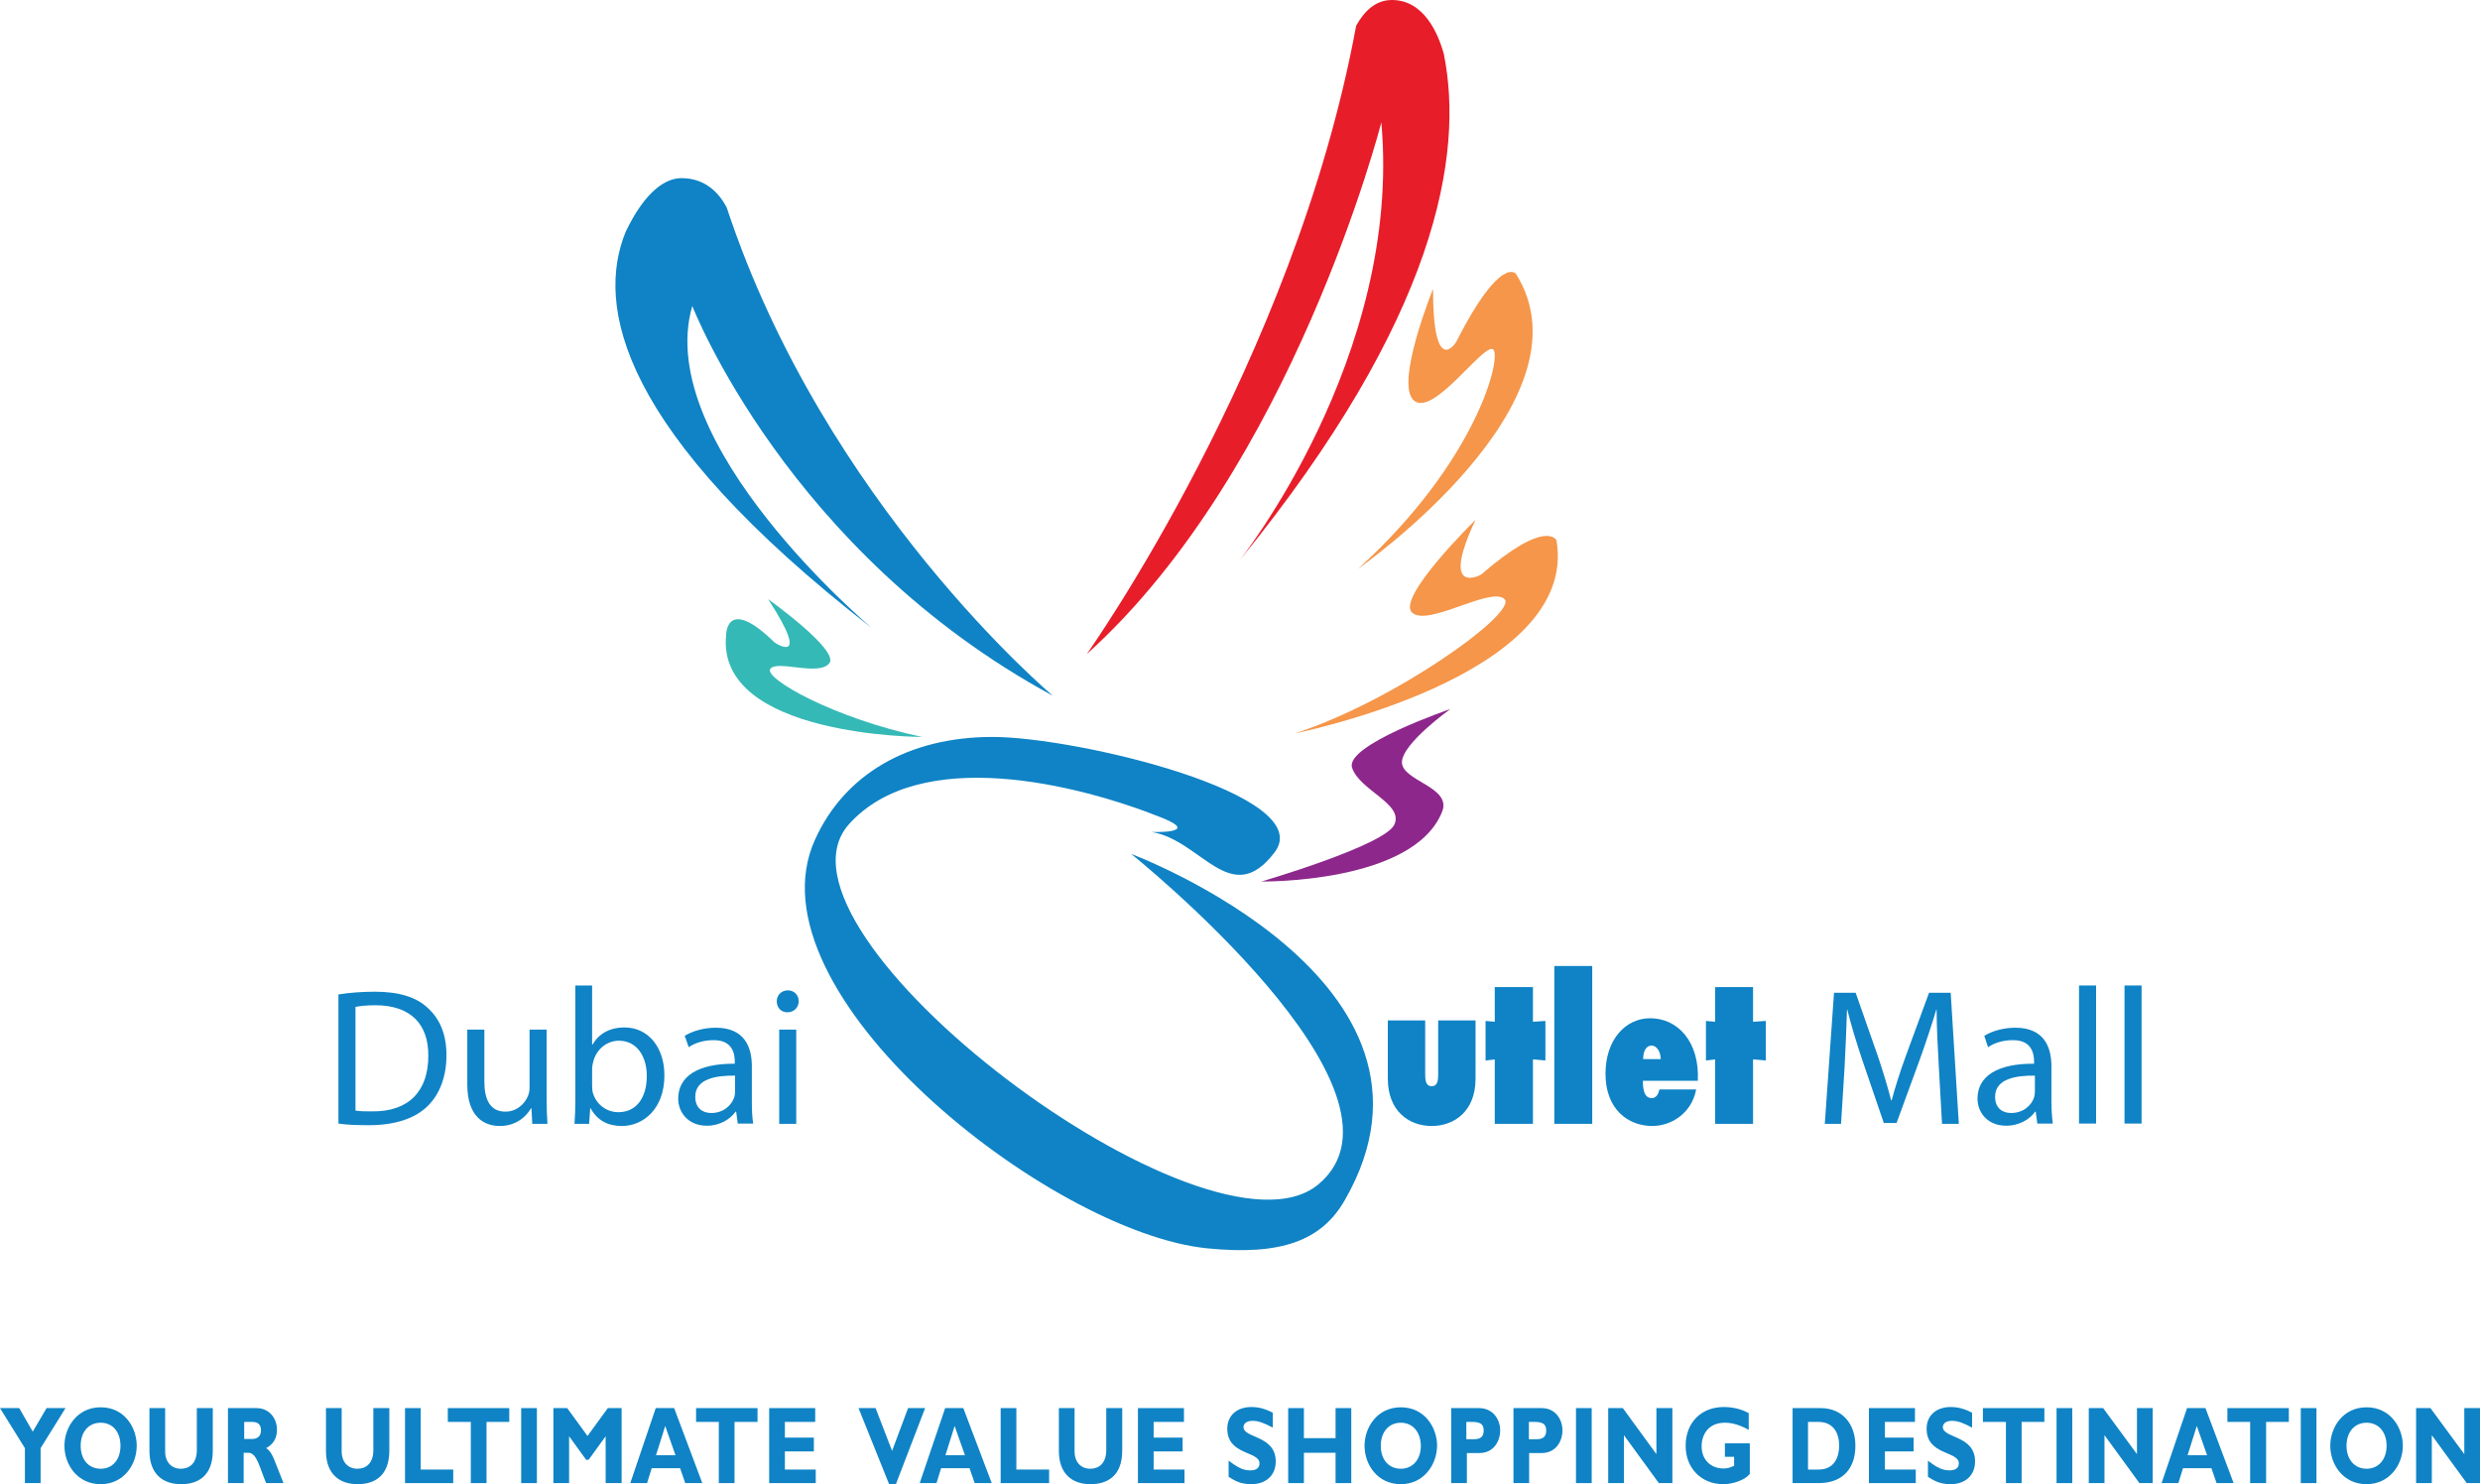 <?xml version="1.0" encoding="UTF-8"?>
<svg width="916px" height="548.2px" viewBox="0 0 916 548.2" version="1.1" xmlns="http://www.w3.org/2000/svg" xmlns:xlink="http://www.w3.org/1999/xlink">
    <title>Dom-Logo</title>
    <g id="Page-1" stroke="none" stroke-width="1" fill="none" fill-rule="evenodd">
        <g id="Dom-Logo" fill-rule="nonzero">
            <polygon id="Path" fill="#0F83C5" points="9.2 534.9 5.68434189e-14 520.1 7.1 520.1 12.1 528.8 17.2 520.1 24.2 520.1 15 534.9 15 547.8 9.2 547.8"></polygon>
            <path d="M37.2,548.2 C28.6,548.2 23.8,541 23.8,534 C23.8,527.3 28.4,519.8 37.2,519.8 C46,519.8 50.5,527.3 50.5,534 C50.5,541.1 45.6,548.2 37.2,548.2 M37.2,525.5 C32.7,525.5 29.8,528.9 29.8,534 C29.8,539.1 32.7,542.5 37.2,542.5 C41.6,542.5 44.5,539.1 44.5,534 C44.5,528.9 41.6,525.5 37.2,525.5" id="Shape" fill="#0F83C5"></path>
            <path d="M78.6,520.1 L78.6,535.8 C78.6,545 73.3,548.2 66.9,548.2 C60.1,548.2 55.2,544.4 55.2,535.9 L55.2,520.1 L61,520.1 L61,536.1 C61,540.1 63.4,542.5 66.8,542.5 C69.9,542.5 72.7,540.6 72.7,535.6 L72.7,520.1 L78.6,520.1 Z" id="Path" fill="#0F83C5"></path>
            <path d="M94.7,520.1 C99.5,520.1 102.3,523.9 102.3,528.1 C102.3,531.2 101,533.4 98.3,534.9 C100.7,536.3 101.4,539.7 104.7,547.8 L98.3,547.8 C95.8,541.9 94.9,536.6 91.7,536.6 L90,536.6 L90,547.8 L84.2,547.8 L84.2,520.1 L94.7,520.1 Z M90.1,531.5 L93.2,531.5 C94.8,531.5 96.4,530.7 96.4,528.3 C96.4,526.2 95.3,525.2 93.1,525.2 L90.2,525.2 L90.2,531.5 L90.1,531.5 Z" id="Shape" fill="#0F83C5"></path>
            <path d="M143.8,520.1 L143.8,535.8 C143.8,545 138.5,548.2 132.1,548.2 C125.3,548.2 120.4,544.4 120.4,535.9 L120.4,520.1 L126.2,520.1 L126.2,536.1 C126.2,540.1 128.6,542.5 132,542.5 C135.1,542.5 137.9,540.6 137.9,535.6 L137.9,520.1 L143.8,520.1 Z" id="Path" fill="#0F83C5"></path>
            <polygon id="Path" fill="#0F83C5" points="167.4 547.8 149.6 547.8 149.6 520.1 155.4 520.1 155.4 542.8 167.4 542.8"></polygon>
            <polygon id="Path" fill="#0F83C5" points="188.1 525.2 179.7 525.2 179.7 547.8 173.9 547.8 173.9 525.2 165.4 525.2 165.4 520.1 188.1 520.1"></polygon>
            <rect id="Rectangle" fill="#0F83C5" x="192.5" y="520.1" width="5.8" height="27.7"></rect>
            <polygon id="Path" fill="#0F83C5" points="224.5 520.1 229.6 520.1 229.6 547.8 223.7 547.8 223.7 530.5 217.4 539.2 216.5 539.2 210.2 530.5 210.2 547.8 204.4 547.8 204.4 520.1 209.5 520.1 217 530.4"></polygon>
            <path d="M259.4,547.8 L253.1,547.8 L251.2,542.3 L240.7,542.3 L239,547.8 L232.8,547.8 L242.2,520.1 L249,520.1 L259.4,547.8 Z M245.7,526.7 L242.3,537.5 L249.5,537.5 L245.7,526.7 Z" id="Shape" fill="#0F83C5"></path>
            <polygon id="Path" fill="#0F83C5" points="279.8 525.2 271.3 525.2 271.3 547.8 265.5 547.8 265.5 525.2 257.1 525.2 257.1 520.1 279.8 520.1"></polygon>
            <polygon id="Path" fill="#0F83C5" points="301.3 547.8 284.1 547.8 284.1 520.1 301.1 520.1 301.1 525.2 289.9 525.2 289.9 531 300.6 531 300.6 536.1 289.9 536.1 289.9 542.8 301.3 542.8"></polygon>
            <polygon id="Path" fill="#0F83C5" points="330.9 548.2 328.4 548.2 317.1 520.1 323.4 520.1 329.5 535.9 335.4 520.1 341.7 520.1"></polygon>
            <path d="M366.3,547.8 L360,547.8 L358.1,542.3 L347.6,542.3 L345.9,547.8 L339.7,547.8 L349.1,520.1 L355.8,520.1 L366.3,547.8 Z M352.6,526.7 L349.2,537.5 L356.4,537.5 L352.6,526.7 Z" id="Shape" fill="#0F83C5"></path>
            <polygon id="Path" fill="#0F83C5" points="387.5 547.8 369.6 547.8 369.6 520.1 375.4 520.1 375.4 542.8 387.5 542.8"></polygon>
            <path d="M414.5,520.1 L414.5,535.8 C414.5,545 409.2,548.2 402.8,548.2 C396,548.2 391.1,544.4 391.1,535.9 L391.1,520.1 L396.9,520.1 L396.9,536.1 C396.9,540.1 399.3,542.5 402.7,542.5 C405.8,542.5 408.6,540.6 408.6,535.6 L408.6,520.1 L414.5,520.1 Z" id="Path" fill="#0F83C5"></path>
            <polygon id="Path" fill="#0F83C5" points="437.5 547.8 420.3 547.8 420.3 520.1 437.3 520.1 437.3 525.2 426.1 525.2 426.1 531 436.8 531 436.8 536.1 426.1 536.1 426.1 542.8 437.5 542.8"></polygon>
            <path d="M470.1,527.3 C466.7,525.5 464.7,524.8 462.7,524.8 C460.6,524.8 459.3,525.7 459.3,527.1 C459.3,531.3 471.2,530.1 471.2,539.8 C471.2,545.1 467.4,548.2 462.2,548.2 C458.1,548.2 456.1,546.9 453.8,545.5 L453.8,539.5 C457.2,542.1 459.2,543.1 461.8,543.1 C464,543.1 465.2,542.2 465.2,540.5 C465.2,535.9 453.3,537.6 453.3,527.7 C453.3,522.9 456.8,519.7 462.2,519.7 C464.8,519.7 467.2,520.3 470.1,521.8 L470.1,527.3 Z" id="Path" fill="#0F83C5"></path>
            <polygon id="Path" fill="#0F83C5" points="499.1 547.8 493.3 547.8 493.3 536.6 481.6 536.6 481.6 547.8 475.8 547.8 475.8 520.1 481.6 520.1 481.6 531.2 493.3 531.2 493.3 520.1 499.1 520.1"></polygon>
            <path d="M517.4,548.2 C508.8,548.2 504,541 504,534 C504,527.3 508.6,519.8 517.4,519.8 C526.2,519.8 530.8,527.3 530.8,534 C530.7,541.1 525.8,548.2 517.4,548.2 M517.4,525.5 C513,525.5 510,528.9 510,534 C510,539.1 512.9,542.5 517.4,542.5 C521.8,542.5 524.8,539.1 524.8,534 C524.7,528.9 521.8,525.5 517.4,525.5" id="Shape" fill="#0F83C5"></path>
            <path d="M546.3,520.1 C551.6,520.1 554.1,524.5 554.1,528.3 C554.1,532.2 551.8,536.7 546.4,536.7 L541.8,536.7 L541.8,547.8 L536,547.8 L536,520.1 L546.3,520.1 Z M541.7,531.6 L544.4,531.6 C547.1,531.6 548,530.4 548,528.4 C548,526.1 546.9,525.2 543.7,525.2 L541.6,525.2 L541.6,531.6 L541.7,531.6 Z" id="Shape" fill="#0F83C5"></path>
            <path d="M569.4,520.1 C574.7,520.1 577.1,524.5 577.1,528.3 C577.1,532.2 574.8,536.7 569.4,536.7 L564.8,536.7 L564.8,547.8 L559,547.8 L559,520.1 L569.4,520.1 Z M564.8,531.6 L567.5,531.6 C570.2,531.6 571.1,530.4 571.1,528.4 C571.1,526.1 569.9,525.2 566.8,525.2 L564.7,525.2 L564.7,531.6 L564.8,531.6 Z" id="Shape" fill="#0F83C5"></path>
            <rect id="Rectangle" fill="#0F83C5" x="582.1" y="520.1" width="5.8" height="27.7"></rect>
            <polygon id="Path" fill="#0F83C5" points="617.7 547.8 612.7 547.8 599.8 530.1 599.8 547.8 594 547.8 594 520.1 599.4 520.1 611.8 537.1 611.8 520.1 617.7 520.1"></polygon>
            <path d="M645.8,528.1 C642.8,526.4 639.9,525.5 637.1,525.5 C630.8,525.5 628.5,530.1 628.5,534.2 C628.5,539.1 631.8,542.4 636.6,542.4 C638,542.4 638.7,542.2 640.5,541.4 L640.5,538.1 L637.1,538.1 L637.1,533.1 L646.3,533.1 L646.3,544.4 C644.6,546.6 640.2,548.2 636.5,548.2 C628.4,548.2 622.6,542.3 622.6,534 C622.6,525.5 628.3,519.7 636.7,519.7 C640.2,519.7 643.6,520.6 645.9,522 L645.9,528.1 L645.8,528.1 Z" id="Path" fill="#0F83C5"></path>
            <path d="M672.4,520.1 C680.9,520.1 685.3,526.4 685.3,534 C685.3,542 681,547.8 671.7,547.8 L662.1,547.8 L662.1,520.1 L672.4,520.1 Z M667.9,542.8 L671.7,542.8 C677.6,542.8 679.3,538.1 679.3,534 C679.3,529.2 677.1,525.2 671.6,525.2 L667.8,525.2 L667.8,542.8 L667.9,542.8 Z" id="Shape" fill="#0F83C5"></path>
            <polygon id="Path" fill="#0F83C5" points="707.6 547.8 690.3 547.8 690.3 520.1 707.3 520.1 707.3 525.2 696.2 525.2 696.2 531 706.8 531 706.8 536.1 696.2 536.1 696.2 542.8 707.6 542.8"></polygon>
            <path d="M728.4,527.3 C725,525.5 723,524.8 721,524.8 C718.9,524.8 717.6,525.7 717.6,527.1 C717.6,531.3 729.5,530.1 729.5,539.8 C729.5,545.1 725.7,548.2 720.5,548.2 C716.4,548.2 714.4,546.9 712.1,545.5 L712.1,539.5 C715.4,542.1 717.5,543.1 720.1,543.1 C722.3,543.1 723.5,542.2 723.5,540.5 C723.5,535.9 711.6,537.6 711.6,527.7 C711.6,522.9 715.1,519.7 720.5,519.7 C723.1,519.7 725.5,520.3 728.4,521.8 L728.4,527.3 Z" id="Path" fill="#0F83C5"></path>
            <polygon id="Path" fill="#0F83C5" points="755.1 525.2 746.7 525.2 746.7 547.8 740.9 547.8 740.9 525.2 732.4 525.2 732.4 520.1 755.1 520.1"></polygon>
            <rect id="Rectangle" fill="#0F83C5" x="759.6" y="520.1" width="5.8" height="27.7"></rect>
            <polygon id="Path" fill="#0F83C5" points="795.1 547.8 790.2 547.8 777.3 530.1 777.3 547.8 771.5 547.8 771.5 520.1 776.8 520.1 789.3 537.1 789.3 520.1 795.1 520.1"></polygon>
            <path d="M825,547.8 L818.7,547.8 L816.8,542.3 L806.3,542.3 L804.6,547.8 L798.4,547.8 L807.8,520.1 L814.6,520.1 L825,547.8 Z M811.4,526.7 L808,537.5 L815.2,537.5 L811.4,526.7 Z" id="Shape" fill="#0F83C5"></path>
            <polygon id="Path" fill="#0F83C5" points="845.4 525.2 837 525.2 837 547.8 831.1 547.8 831.1 525.2 822.7 525.2 822.7 520.1 845.4 520.1"></polygon>
            <rect id="Rectangle" fill="#0F83C5" x="849.8" y="520.1" width="5.8" height="27.7"></rect>
            <path d="M874.1,548.2 C865.5,548.2 860.7,541 860.7,534 C860.7,527.3 865.3,519.8 874.1,519.8 C882.9,519.8 887.5,527.3 887.5,534 C887.5,541.1 882.5,548.2 874.1,548.2 M874.1,525.5 C869.7,525.5 866.7,528.9 866.7,534 C866.7,539.1 869.7,542.5 874.1,542.5 C878.5,542.5 881.5,539.1 881.5,534 C881.5,528.9 878.5,525.5 874.1,525.5" id="Shape" fill="#0F83C5"></path>
            <polygon id="Path" fill="#0F83C5" points="916 547.8 911.1 547.8 898.2 530.1 898.2 547.8 892.4 547.8 892.4 520.1 897.7 520.1 910.2 537.1 910.2 520.1 916 520.1"></polygon>
            <path d="M425.3,307.3 C425.3,307.3 443.9,308 429.3,302.1 C397.6,289.4 339.8,275.3 313.6,304.4 C277.9,344.1 446.3,471.2 486.9,437.5 C527.8,403.5 417.8,315.4 417.8,315.4 C417.8,315.4 543.4,362.3 496.7,443.3 C488.1,458.3 473.2,463.8 446,461.1 C387.9,455.4 275.4,366.7 301,310.2 C311.9,286 335.5,272.2 366.6,272.2 C397.7,272.2 486.9,293.5 470.8,314.8 C454.6,336.1 443.7,310.2 425.3,307.3" id="Path" fill="#0F83C5"></path>
            <path d="M125,367.3 C128.9,366.7 133.4,366.3 138.4,366.3 C147.4,366.3 153.8,368.3 158,372.3 C162.4,376.3 164.9,381.9 164.9,389.8 C164.9,397.7 162.4,404.2 157.9,408.6 C153.3,413.1 145.9,415.6 136.4,415.6 C131.9,415.6 128.2,415.5 125,415 L125,367.3 Z M131.3,410.2 C132.9,410.5 135.2,410.5 137.6,410.5 C151,410.6 158.2,403 158.2,390 C158.3,378.4 151.8,371.3 138.6,371.3 C135.4,371.3 132.9,371.6 131.3,371.9 L131.3,410.2 Z" id="Shape" fill="#0F83C5"></path>
            <path d="M201.9,405.6 C201.9,409.2 202,412.3 202.2,415.1 L196.6,415.1 L196.3,409.4 L196.1,409.4 C194.5,412.2 190.8,415.9 184.6,415.9 C179.1,415.9 172.6,412.8 172.6,400.6 L172.6,380.3 L178.9,380.3 L178.9,399.5 C178.9,406.1 181,410.6 186.7,410.6 C190.9,410.6 193.9,407.6 195,404.8 C195.4,403.9 195.6,402.8 195.6,401.6 L195.6,380.3 L201.9,380.3 L201.9,405.6 L201.9,405.6 Z" id="Path" fill="#0F83C5"></path>
            <path d="M212.4,364 L218.7,364 L218.7,385.8 L218.9,385.8 C221.1,381.9 225.1,379.5 230.7,379.5 C239.3,379.5 245.4,386.7 245.4,397.2 C245.4,409.7 237.5,415.9 229.7,415.9 C224.7,415.9 220.7,414 218.1,409.3 L218,409.3 L217.6,415.1 L212.2,415.1 C212.4,412.7 212.5,409.2 212.5,406.1 L212.5,364 L212.4,364 Z M218.7,401.1 C218.7,401.9 218.8,402.7 218.9,403.4 C220.1,407.8 223.9,410.8 228.4,410.8 C235.1,410.8 238.9,405.4 238.9,397.4 C238.9,390.3 235.3,384.4 228.6,384.4 C224.3,384.4 220.3,387.4 219.1,392.2 C218.9,393 218.7,393.9 218.7,394.9 L218.7,401.1 Z" id="Shape" fill="#0F83C5"></path>
            <path d="M277.7,406.7 C277.7,409.7 277.8,412.7 278.2,415 L272.5,415 L271.9,410.6 L271.7,410.6 C269.8,413.3 266,415.8 261.1,415.8 C254.1,415.8 250.5,410.8 250.5,405.8 C250.5,397.4 258,392.8 271.4,392.9 L271.4,392.2 C271.4,389.3 270.6,384.1 263.5,384.2 C260.2,384.2 256.8,385.1 254.4,386.8 L252.9,382.6 C255.8,380.8 260,379.6 264.4,379.6 C275.1,379.6 277.7,386.9 277.7,393.8 L277.7,406.7 L277.7,406.7 Z M271.5,397.3 C264.6,397.2 256.8,398.4 256.8,405.1 C256.8,409.3 259.5,411.1 262.7,411.1 C267.3,411.1 270.2,408.2 271.2,405.3 C271.4,404.6 271.5,403.9 271.5,403.3 L271.5,397.3 Z" id="Shape" fill="#0F83C5"></path>
            <path d="M290.8,373.9 C288.4,373.9 286.9,372.1 286.9,369.8 C286.9,367.6 288.6,365.8 291,365.8 C293.4,365.8 295,367.6 295,369.8 C295,372 293.4,373.9 290.8,373.9 L290.8,373.9 Z M287.8,380.3 L294.1,380.3 L294.1,415.1 L287.8,415.1 L287.8,380.3 Z" id="Shape" fill="#0F83C5"></path>
            <path d="M716.1,393.8 C715.7,387 715.3,378.9 715.3,372.9 L715.2,372.9 C713.5,378.5 711.5,384.6 709.1,391.3 L700.5,414.8 L695.8,414.8 L687.9,391.7 C685.6,384.8 683.7,378.6 682.3,372.9 L682.2,372.9 C682,378.9 681.7,387 681.3,394.3 L680,415.1 L674,415.1 L677.4,366.7 L685.4,366.7 L693.6,390.1 C695.6,396 697.2,401.4 698.5,406.4 L698.7,406.4 C700,401.5 701.7,396.2 703.9,390.1 L712.5,366.7 L720.5,366.7 L723.5,415.1 L717.3,415.1 L716.1,393.8 Z" id="Path" fill="#0F83C5"></path>
            <path d="M757.7,406.7 C757.7,409.7 757.9,412.7 758.2,415 L752.5,415 L751.9,410.6 L751.7,410.6 C749.8,413.3 746,415.8 741,415.8 C734,415.8 730.4,410.8 730.4,405.8 C730.4,397.4 737.9,392.8 751.3,392.9 L751.3,392.2 C751.3,389.3 750.5,384.1 743.4,384.2 C740.1,384.2 736.7,385.1 734.3,386.8 L732.9,382.6 C735.8,380.8 740,379.6 744.4,379.6 C755.1,379.6 757.7,386.9 757.7,393.8 L757.7,406.7 L757.7,406.7 Z M751.6,397.3 C744.7,397.2 736.9,398.4 736.9,405.1 C736.9,409.3 739.6,411.1 742.8,411.1 C747.4,411.1 750.4,408.2 751.3,405.3 C751.5,404.6 751.6,403.9 751.6,403.3 L751.6,397.3 L751.6,397.3 Z" id="Shape" fill="#0F83C5"></path>
            <rect id="Rectangle" fill="#0F83C5" x="767.9" y="364" width="6.3" height="51"></rect>
            <rect id="Rectangle" fill="#0F83C5" x="784.7" y="364" width="6.3" height="51"></rect>
            <path d="M526.4,376.9 L526.4,396.6 C526.4,398.8 526.5,401.2 528.8,401.2 C531.1,401.2 531.2,398.8 531.2,396.6 L531.2,376.9 L545,376.9 L545,398.4 C545,410.5 537.1,415.9 528.8,415.9 C520.5,415.9 512.6,410.5 512.6,398.4 L512.6,376.9 L526.4,376.9 Z" id="Path" fill="#0F83C5"></path>
            <polygon id="Path" fill="#0F83C5" points="566.2 377.4 570.8 377.1 570.8 391.7 566.2 391.3 566.2 415.1 552.1 415.1 552.1 391.3 548.7 391.7 548.7 377.1 552.1 377.4 552.1 364.6 566.2 364.6"></polygon>
            <rect id="Rectangle" fill="#0F83C5" x="574.1" y="356.8" width="14" height="58.3"></rect>
            <path d="M606.8,399.1 C606.8,402.2 607.2,405.6 610.1,405.6 C611.6,405.6 612.6,404.2 612.9,402.4 L626.5,402.4 C624.7,411.6 616.9,415.9 610.3,415.9 C601.3,415.9 593,409.7 593,396.6 C593,384 600.4,376.1 609.5,376.1 C619.7,376.1 627.8,384.8 627.1,399.2 L606.8,399.2 L606.8,399.1 Z M613.4,391.2 C613.4,388.6 612,386.2 610,386.2 C607.9,386.2 606.9,388.5 606.9,391.2 L613.4,391.2 Z" id="Shape" fill="#0F83C5"></path>
            <polygon id="Path" fill="#0F83C5" points="647.5 377.4 652.2 377.1 652.2 391.7 647.5 391.3 647.5 415.1 633.5 415.1 633.5 391.3 630.1 391.7 630.1 377.1 633.5 377.4 633.5 364.6 647.5 364.6"></polygon>
            <path d="M529.3,106.7 C529.3,106.7 515.1,141.7 522.2,147.9 C529.3,154.2 547.8,126.9 551.4,129 C555,131.1 545.7,170.2 501.6,210.1 C501.6,210.1 589.8,148.6 559.9,101.1 C559.9,101.1 554.2,94.1 537.9,126.2 C537.9,126.3 529.3,140.3 529.3,106.7" id="Path" fill="#F5964A"></path>
            <path d="M545,192 C545,192 515.8,220.6 521.5,226.2 C527.2,231.8 550.7,216.4 555.7,221.3 C560.7,226.2 515.1,259 478.2,270.9 C478.2,270.9 583.5,250 574.9,199.6 C574.9,199.6 571.3,191.2 547.1,212.2 C547.1,212.3 531.5,220.7 545,192" id="Path" fill="#F5964A"></path>
            <path d="M535.7,261.9 C535.7,261.9 496.6,275.2 499.4,283.6 C502.2,292 518.6,296.9 515,304.6 C511.4,312.3 465.9,325.6 465.9,325.6 C465.9,325.6 522.3,326.4 532.7,299.7 C536.2,290.6 517.8,288.5 517.8,281.5 C518,274.5 535.7,261.9 535.7,261.9" id="Path" fill="#8D278C"></path>
            <path d="M283.7,221.3 C283.7,221.3 310.2,240.2 306.3,245 C302.4,249.9 286.8,243.6 284.5,247.1 C282.2,250.6 307.9,265.3 340.6,272.2 C340.6,272.2 264.3,272.2 268.2,234.5 C268.2,234.5 268.2,219.8 286.1,237.3 C286.1,237.4 300.1,246.5 283.7,221.3" id="Path" fill="#35B9B6"></path>
            <path d="M533.3,20 C531.2,12.3 525.9,0 514.1,0 C508.1,0 503.9,4.1 500.9,9.5 C478,133.8 401.4,241.6 401.4,241.6 C477.5,173.1 510.2,45.2 510.2,45.2 C518,131.9 457.6,207.3 457.6,207.3 C531.1,117.1 540.7,56.9 533.3,20" id="Path" fill="#E81D2A"></path>
            <path d="M255.7,113 C255.7,113 290.8,203.9 388.9,257 C388.9,257 304.6,186.3 268.4,76.6 C265.7,71.5 260.7,65.8 251.7,65.8 C245.8,65.8 238.3,70.6 231.1,85.6 C220,112.8 228.5,159.3 321.9,231.9 C321.9,231.8 240.9,164 255.7,113" id="Path" fill="#0F83C5"></path>
        </g>
    </g>
</svg>